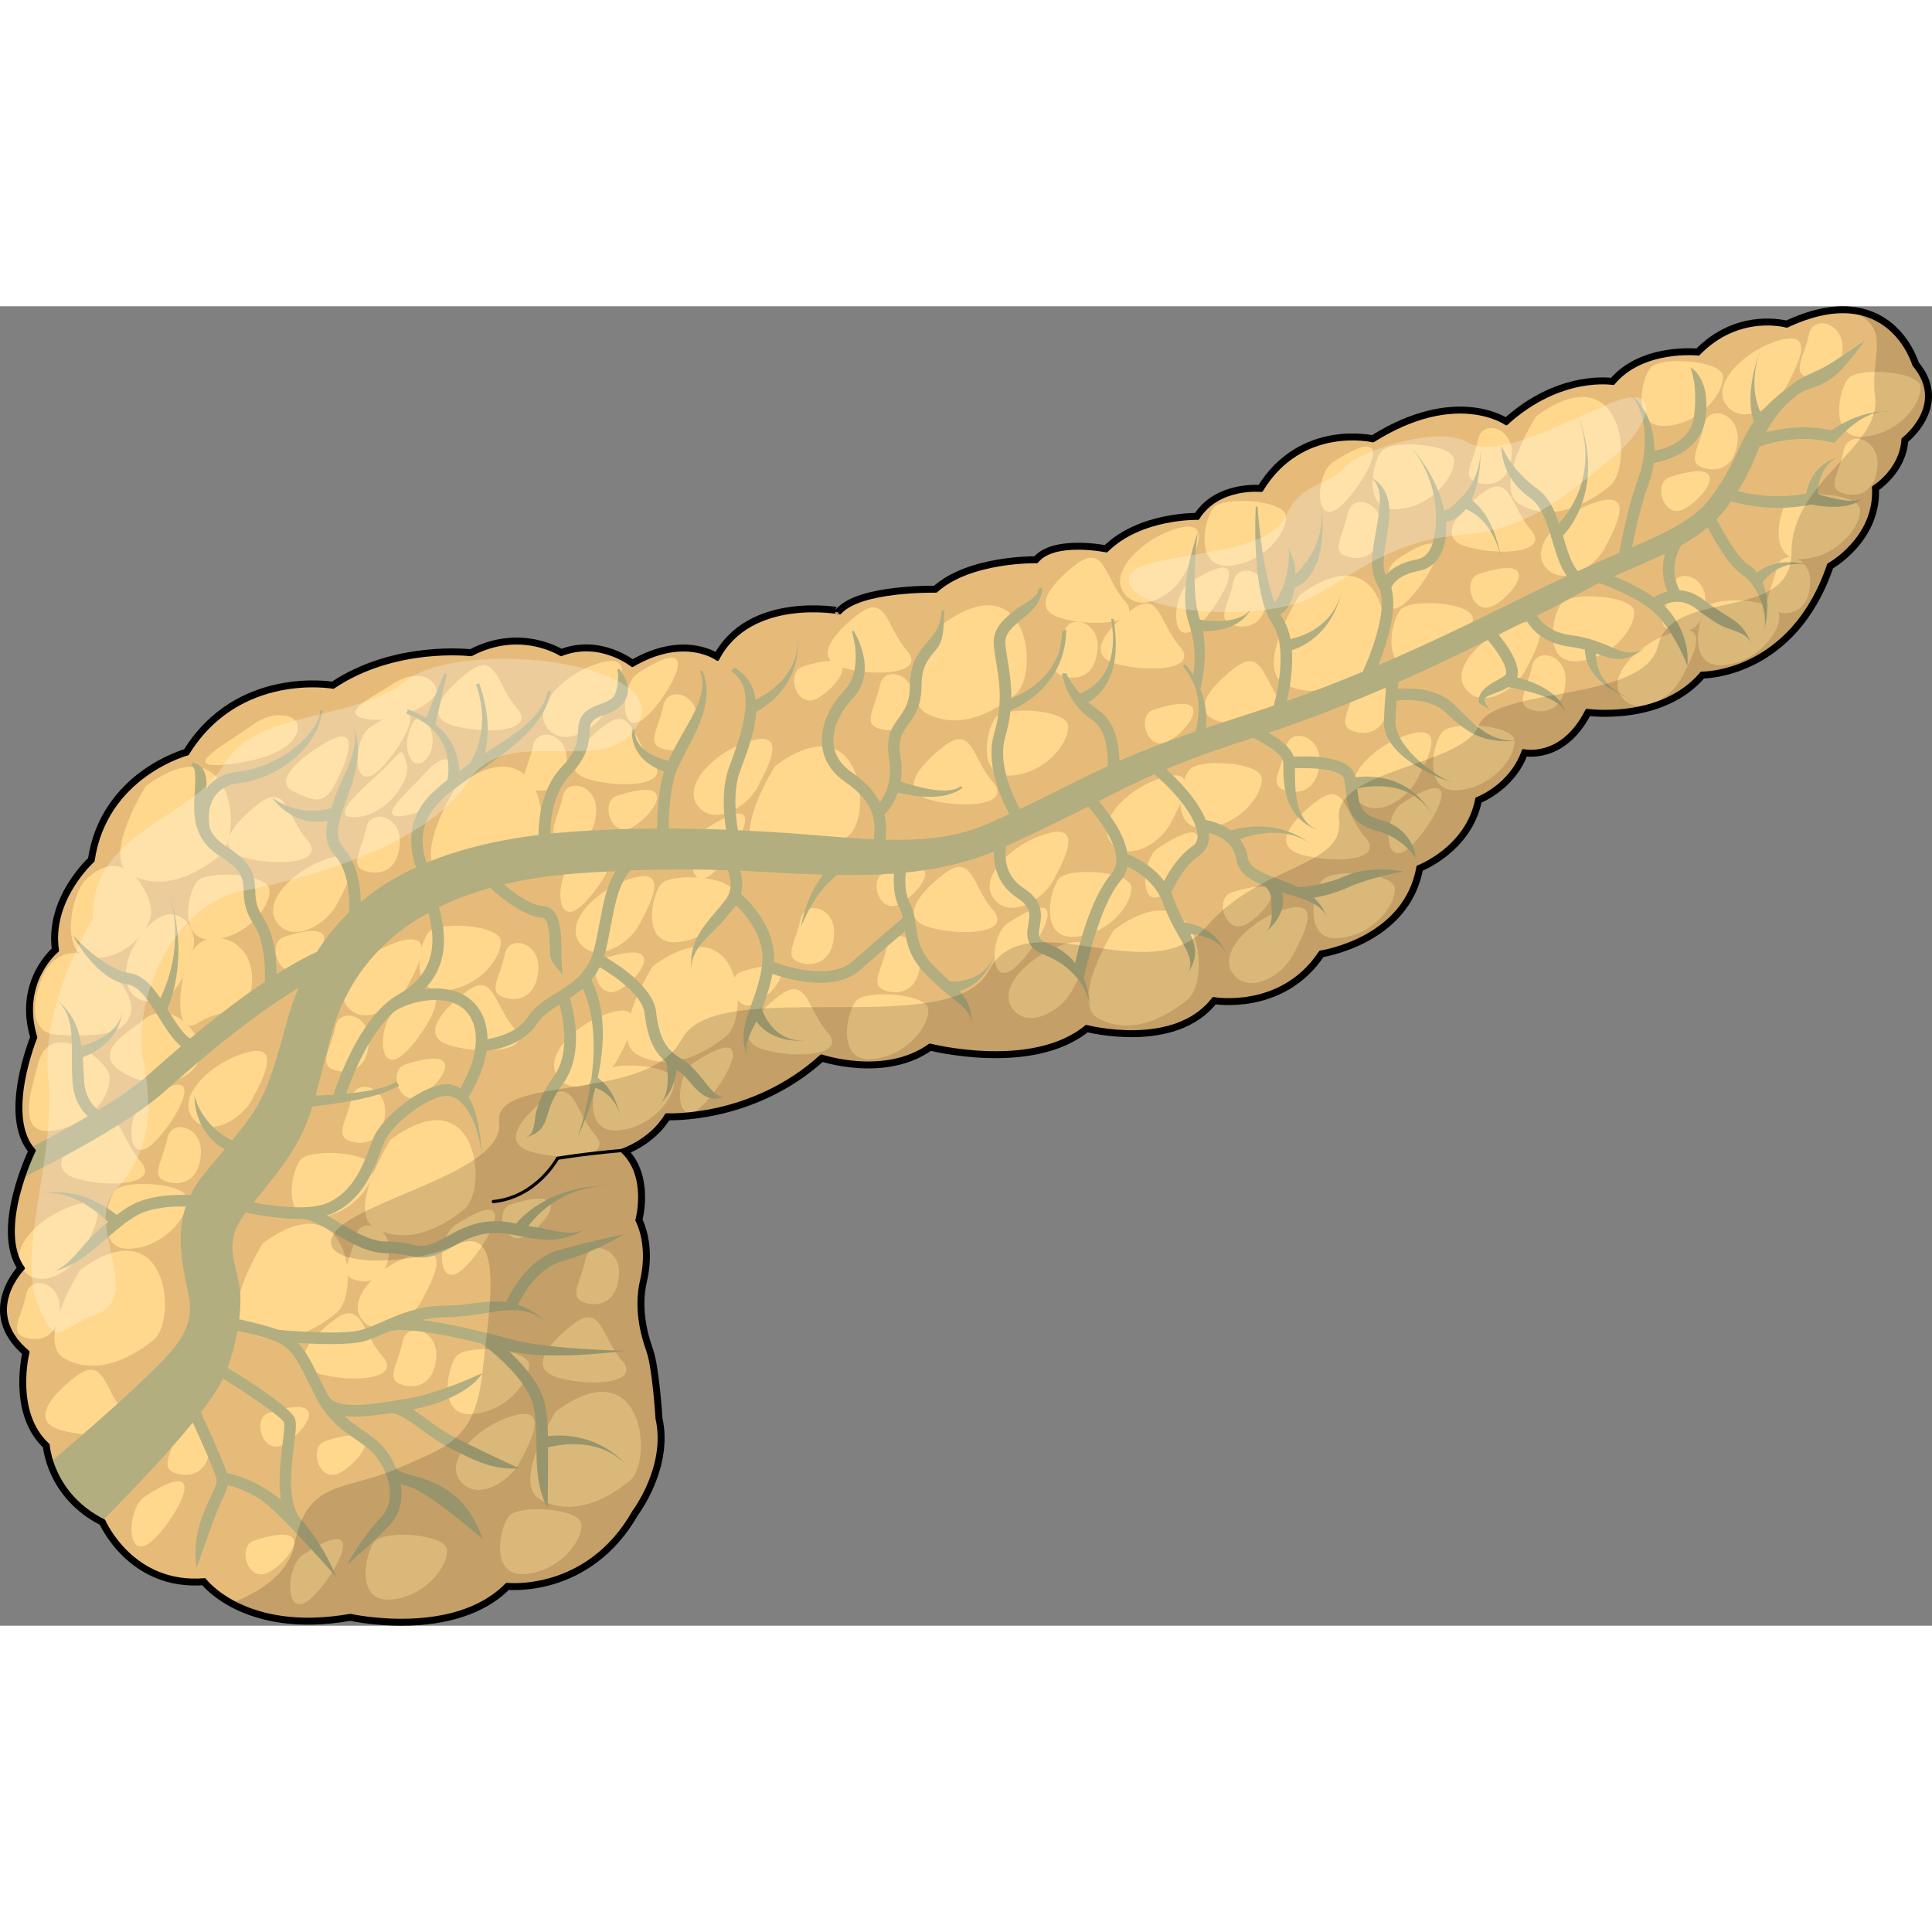 <?xml version="1.0" encoding="utf-8"?>
<!-- Created by: Science Figures, www.sciencefigures.org, Generator: Science Figures Editor -->
<!DOCTYPE svg PUBLIC "-//W3C//DTD SVG 1.1//EN" "http://www.w3.org/Graphics/SVG/1.1/DTD/svg11.dtd">
<svg version="1.1" id="Layer_1" xmlns="http://www.w3.org/2000/svg" xmlns:xlink="http://www.w3.org/1999/xlink" 
	 width="800px" height="800px" viewBox="0 0 452.5 309.028" enable-background="new 0 0 452.5 309.028" xml:space="preserve">
<rect x="0" y="0" width="452.5" height="309.028" fill="#808080" stroke="none"/>
<g>
	<path fill="none" stroke="#000000" stroke-width="2.5" stroke-linecap="round" stroke-linejoin="round" stroke-miterlimit="10" d="
		M168.061,82.677c0,0-7.621-5.805-19.961,1.453c0,0-7.621-6.172-16.695-2.541c0,0-9.439-6.17-21.053,0
		c0,0-17.783-2.178-32.301,7.621c0,0-22.141-3.992-34.119,15.607c0,0-19.234,5.084-22.139,25.045c0,0-10.164,9.074-8.348,21.051
		c0,0-9.072,7.258-5.08,20.324c0,0-7.623,18.51-0.365,26.496c0,0-9.072,18.508-2.539,27.583c0,0-10.162,10.164,1.088,19.598
		c0,0-3.629,14.155,4.719,21.778c0,0,0.725,11.615,13.066,17.786c0,0,6.533,15.243,23.592,13.79c0,0,9.436,12.705,34.117,8.351
		c0,0,24.318,5.441,36.658-7.261c0,0,18.873,2.18,29.76-17.06c0,0,7.984-10.524,5.445-21.775c0,0-0.727-11.977-2.178-15.97
		s-2.902-10.164-1.451-16.332c1.451-6.173,0.361-11.252-1.09-14.157c0,0,2.904-10.524-3.629-16.331c0,0,6.896-2.18,10.525-8.35
		c0,0,19.963,1.092,36.295-13.791c0,0,14.881,5.08,25.408-2.541c0,0,23.953,6.17,36.656-4.355c0,0,20.688,5.443,29.762-6.533
		c0,0,15.971,2.902,25.043-10.889c0,0,19.963-2.902,22.865-19.961c0,0,11.615-4.357,13.793-15.971c0,0,7.986-2.902,10.889-11.25
		c0,0,9.074,2.176,14.881-9.438c0,0,17.42,2.541,26.857-8.711c0,0,21.051,0.363,29.762-25.406c0,0,11.252-6.17,10.525-18.148
		c0,0,6.533-3.992,6.896-11.25c0,0,10.527-7.984,2.541-17.422c0,0-5.809-20.324-29.762-9.074c0,0-11.252-3.266-20.689,6.533
		c0,0-13.066-1.451-19.961,6.896c0,0-12.34-2.178-25.043,9.438c0,0-11.615-8.35-31.215,3.99c0,0-16.695-3.99-26.133,11.617
		c0,0-10.162-1.09-14.881,6.533c0,0-13.428-0.365-21.412,7.621c0,0-12.34-2.541-16.332,2.539c0,0-15.609-0.361-23.594,6.896
		c0,0-17.783-0.363-22.502,5.08C196.734,71.788,175.684,67.798,168.061,82.677z"/>
	<g>
		<path fill="#E6BB79" d="M168.061,82.677c0,0-7.621-5.805-19.961,1.453c0,0-7.621-6.172-16.695-2.541c0,0-9.439-6.17-21.053,0
			c0,0-17.783-2.178-32.301,7.621c0,0-22.141-3.992-34.119,15.607c0,0-19.234,5.084-22.139,25.045c0,0-10.164,9.074-8.348,21.051
			c0,0-9.072,7.258-5.08,20.324c0,0-7.623,18.51-0.365,26.496c0,0-9.072,18.508-2.539,27.583c0,0-10.162,10.164,1.088,19.598
			c0,0-3.629,14.155,4.719,21.778c0,0,0.725,11.615,13.066,17.786c0,0,6.533,15.243,23.592,13.79c0,0,9.436,12.705,34.117,8.351
			c0,0,24.318,5.441,36.658-7.261c0,0,18.873,2.18,29.76-17.06c0,0,7.984-10.524,5.445-21.775c0,0-0.727-11.977-2.178-15.97
			s-2.902-10.164-1.451-16.332c1.451-6.173,0.361-11.252-1.09-14.157c0,0,2.904-10.524-3.629-16.331c0,0,6.896-2.18,10.525-8.35
			c0,0,19.963,1.092,36.295-13.791c0,0,14.881,5.08,25.408-2.541c0,0,23.953,6.17,36.656-4.355c0,0,20.688,5.443,29.762-6.533
			c0,0,15.971,2.902,25.043-10.889c0,0,19.963-2.902,22.865-19.961c0,0,11.615-4.357,13.793-15.971c0,0,7.986-2.902,10.889-11.25
			c0,0,9.074,2.176,14.881-9.438c0,0,17.42,2.541,26.857-8.711c0,0,21.051,0.363,29.762-25.406c0,0,11.252-6.17,10.525-18.148
			c0,0,6.533-3.992,6.896-11.25c0,0,10.527-7.984,2.541-17.422c0,0-5.809-20.324-29.762-9.074c0,0-11.252-3.266-20.689,6.533
			c0,0-13.066-1.451-19.961,6.896c0,0-12.34-2.178-25.043,9.438c0,0-11.615-8.35-31.215,3.99c0,0-16.695-3.99-26.133,11.617
			c0,0-10.162-1.09-14.881,6.533c0,0-13.428-0.365-21.412,7.621c0,0-12.34-2.541-16.332,2.539c0,0-15.609-0.361-23.594,6.896
			c0,0-17.783-0.363-22.502,5.08C196.734,71.788,175.684,67.798,168.061,82.677z"/>
		<g>
			<path fill="#FFD88E" d="M34.152,112.403c0,0-10.705,17.002-3.463,20.781s14.986,0.182,20.719-4.475
				C57.139,124.054,54.621,97.288,34.152,112.403z"/>
			<path fill="#FFD88E" d="M106.891,112.403c0,0-10.705,17.002-3.463,20.781s14.988,0.182,20.719-4.475
				C129.879,124.054,127.357,97.288,106.891,112.403z"/>
			<path fill="#FFD88E" d="M181.52,107.681c0,0-10.705,17.003-3.463,20.781c7.242,3.779,14.986,0.182,20.719-4.475
				C204.506,119.33,201.986,92.563,181.52,107.681z"/>
			<path fill="#FFD88E" d="M220.566,74.618c0,0-10.707,17.002-3.463,20.781c7.242,3.781,14.986,0.18,20.719-4.475
				C243.553,86.267,241.033,59.501,220.566,74.618z"/>
			<path fill="#FFD88E" d="M304.328,67.689c0,0-10.707,17.005-3.465,20.782c7.242,3.779,14.986,0.182,20.719-4.477
				C327.313,79.341,324.793,52.575,304.328,67.689z"/>
			<path fill="#FFD88E" d="M359.746,25.808c0,0-10.705,17.006-3.463,20.785s14.986,0.18,20.719-4.477
				C382.732,37.46,380.213,10.694,359.746,25.808z"/>
			<path fill="#FFD88E" d="M260.871,146.097c0,0-10.705,17.002-3.463,20.782c7.242,3.778,14.988,0.181,20.719-4.476
				C283.857,157.746,281.338,130.981,260.871,146.097z"/>
			<path fill="#FFD88E" d="M152.865,154.597c0,0-10.705,17.004-3.463,20.783s14.986,0.182,20.719-4.477
				C175.852,166.25,173.332,139.481,152.865,154.597z"/>
			<path fill="#FFD88E" d="M91.463,195.218c0,0-10.707,17.002-3.465,20.78c7.244,3.781,14.988,0.184,20.721-4.474
				C114.449,206.868,111.93,180.101,91.463,195.218z"/>
			<path fill="#FFD88E" d="M61.547,219.465c0,0-10.705,17-3.463,20.781c7.244,3.778,14.988,0.182,20.719-4.476
				C84.535,231.113,82.014,204.347,61.547,219.465z"/>
			<path fill="#FFD88E" d="M130.193,258.823c0,0-10.705,17.005-3.463,20.781c7.242,3.778,14.988,0.182,20.719-4.474
				C153.182,270.474,150.662,243.708,130.193,258.823z"/>
			<path fill="#FFD88E" d="M18.723,225.762c0,0-10.705,17.002-3.463,20.783c7.242,3.778,14.988,0.181,20.719-4.477
				C41.711,237.414,39.189,210.646,18.723,225.762z"/>
			<path fill="#FFD88E" d="M19.982,134.444c-3.34,3.342-6.297,18.264,1.889,18.264c8.188,0,13.855-7.244,13.541-11.336
				C35.098,137.278,29.113,125.312,19.982,134.444z"/>
			<path fill="#FFD88E" d="M11.166,154.913c-2.391,3.186-6.295,15.43,2.52,15.744c8.816,0.314,15.744,0.316,17.004-5.354
				C31.947,159.636,18.723,144.837,11.166,154.913z"/>
			<path fill="#FFD88E" d="M8.963,177.271c-1.74,6.57-5.355,17.319,3.777,15.744c9.131-1.574,13.227-8.502,12.91-12.596
				C25.336,176.325,11.797,166.565,8.963,177.271z"/>
			<path fill="#FFD88E" d="M33.523,167.192c-3.252,2.789-12.596,7.559-4.725,12.281c7.873,4.725,16.061,1.889,17.949-3.148
				C48.637,171.286,40.135,161.524,33.523,167.192z"/>
			<path fill="#FFD88E" d="M31.004,150.505c-2.582,4.855-2.205,11.965,3.777,12.281c5.984,0.314,8.502-5.67,10.393-11.967
				C47.063,144.522,38.875,135.704,31.004,150.505z"/>
			<path fill="#FFD88E" d="M46.119,134.761c-2.264,2.908-4.408,14.168,3.777,13.539c8.188-0.629,13.539-7.873,13.225-11.65
				C62.807,132.87,48.322,131.927,46.119,134.761z"/>
			<path fill="#FFD88E" d="M26.91,207.185c-2.264,2.908-4.408,14.17,3.779,13.541c8.186-0.63,13.539-7.873,13.225-11.652
				C43.6,205.296,29.113,204.351,26.91,207.185z"/>
			<path fill="#FFD88E" d="M70.365,199.942c-2.264,2.908-4.408,14.169,3.779,13.539c8.186-0.629,13.539-7.873,13.225-11.651
				C87.053,198.052,72.568,197.108,70.365,199.942z"/>
			<path fill="#FFD88E" d="M119.172,283.386c-2.262,2.911-4.406,14.171,3.781,13.542c8.186-0.631,13.537-7.874,13.223-11.653
				C135.861,281.498,121.377,280.554,119.172,283.386z"/>
			<path fill="#FFD88E" d="M87.684,289.37c-2.262,2.909-4.406,14.168,3.779,13.539c8.188-0.628,13.539-7.871,13.225-11.65
				C104.373,287.48,89.889,286.536,87.684,289.37z"/>
			<path fill="#FFD88E" d="M106.893,245.914c-2.264,2.909-4.408,14.172,3.779,13.542c8.186-0.631,13.539-7.873,13.225-11.652
				C123.58,244.027,109.096,243.083,106.893,245.914z"/>
			<path fill="#FFD88E" d="M100.279,146.728c-2.264,2.908-4.408,14.168,3.779,13.539c8.188-0.631,13.539-7.873,13.225-11.652
				C116.969,144.837,102.484,143.894,100.279,146.728z"/>
			<path fill="#FFD88E" d="M154.754,135.392c-2.262,2.906-4.406,14.166,3.779,13.537c8.188-0.629,13.539-7.873,13.225-11.65
				S156.959,132.556,154.754,135.392z"/>
			<path fill="#FFD88E" d="M140.898,179.474c-2.262,2.91-4.406,14.17,3.779,13.541c8.188-0.629,13.539-7.873,13.225-11.652
				C157.588,177.585,143.104,176.642,140.898,179.474z"/>
			<path fill="#FFD88E" d="M200.412,162.786c-2.262,2.906-4.406,14.168,3.779,13.539c8.188-0.631,13.539-7.873,13.225-11.65
				C217.102,160.896,202.617,159.952,200.412,162.786z"/>
			<path fill="#FFD88E" d="M247.961,134.132c-2.264,2.906-4.408,14.168,3.779,13.539c8.186-0.629,13.539-7.873,13.225-11.65
				C264.648,132.241,250.164,131.296,247.961,134.132z"/>
			<path fill="#FFD88E" d="M278.504,108.624c-2.262,2.91-4.406,14.17,3.779,13.541c8.188-0.629,13.539-7.873,13.225-11.652
				C295.193,106.735,280.709,105.792,278.504,108.624z"/>
			<path fill="#FFD88E" d="M309.678,134.446c-2.262,2.908-4.408,14.168,3.779,13.539c8.186-0.631,13.539-7.873,13.225-11.65
				C326.367,132.556,311.883,131.612,309.678,134.446z"/>
			<path fill="#FFD88E" d="M337.703,99.81c-2.264,2.91-4.408,14.168,3.779,13.539c8.186-0.631,13.539-7.873,13.225-11.65
				C354.393,97.919,339.906,96.976,337.703,99.81z"/>
			<path fill="#FFD88E" d="M365.729,69.579c-2.264,2.91-4.408,14.171,3.779,13.541c8.186-0.631,13.539-7.873,13.225-11.652
				C382.416,67.69,367.932,66.747,365.729,69.579z"/>
			<path fill="#FFD88E" d="M327.941,71.153c-2.262,2.908-4.408,14.17,3.779,13.541c8.186-0.631,13.539-7.873,13.225-11.652
				C344.631,69.265,330.146,68.319,327.941,71.153z"/>
			<path fill="#FFD88E" d="M323.533,33.999c-2.262,2.906-4.406,14.168,3.779,13.537c8.188-0.629,13.539-7.873,13.227-11.648
				C340.223,32.108,325.738,31.163,323.533,33.999z"/>
			<path fill="#FFD88E" d="M284.174,47.224c-2.262,2.908-4.408,14.168,3.779,13.539c8.186-0.631,13.539-7.873,13.223-11.65
				C300.861,45.333,286.377,44.39,284.174,47.224z"/>
			<path fill="#FFD88E" d="M233.162,96.345c-2.264,2.908-4.408,14.168,3.777,13.539c8.188-0.629,13.539-7.873,13.225-11.65
				C249.85,94.454,235.365,93.511,233.162,96.345z"/>
			<path fill="#FFD88E" d="M386.51,14.476c-2.262,2.906-4.406,14.168,3.779,13.539c8.188-0.631,13.541-7.873,13.225-11.652
				C403.199,12.585,388.715,11.642,386.51,14.476z"/>
			<path fill="#FFD88E" d="M432.799,16.993c-2.262,2.91-4.406,14.17,3.781,13.541c8.186-0.629,13.539-7.873,13.223-11.652
				C449.488,15.104,435.004,14.161,432.799,16.993z"/>
			<path fill="#FFD88E" d="M418.631,45.647c-2.264,2.91-4.408,14.17,3.777,13.542c8.188-0.63,13.539-7.873,13.225-11.653
				C435.318,43.759,420.834,42.816,418.631,45.647z"/>
			<path fill="#FFD88E" d="M399.736,70.524c-2.264,2.908-4.406,14.17,3.779,13.539c8.188-0.629,13.539-7.873,13.225-11.649
				C416.426,68.636,401.941,67.69,399.736,70.524z"/>
			<path fill="#FFD88E" d="M45.174,150.819c-3.297,4.943-5.039,21.1,1.258,17.004c6.299-4.094,12.598-0.944,12.598-10.391
				C59.029,147.985,48.953,145.149,45.174,150.819z"/>
			<path fill="#FFD88E" d="M60.602,116.497c-4.971,3.787-11.334,10.391-3.463,12.594c7.873,2.205,19.523,1.26,14.799-4.094
				C67.215,119.646,67.215,111.46,60.602,116.497z"/>
			<path fill="#FFD88E" d="M141.527,98.233c-4.971,3.787-11.334,10.391-3.463,12.594c7.871,2.206,19.523,1.26,14.799-4.094
				C148.141,101.382,148.139,93.196,141.527,98.233z"/>
			<path fill="#FFD88E" d="M109.725,85.638c-4.973,3.789-11.336,10.391-3.465,12.596c7.873,2.203,19.523,1.26,14.801-4.094
				C116.336,88.788,116.336,80.6,109.725,85.638z"/>
			<path fill="#FFD88E" d="M109.094,160.581c-4.971,3.789-11.334,10.391-3.463,12.597c7.871,2.202,19.523,1.259,14.799-4.095
				C115.707,163.729,115.705,155.542,109.094,160.581z"/>
			<path fill="#FFD88E" d="M17.777,250.638c-4.971,3.792-11.334,10.392-3.463,12.596c7.871,2.203,19.523,1.261,14.799-4.094
				C24.391,253.788,24.391,245.601,17.777,250.638z"/>
			<path fill="#FFD88E" d="M21.557,191.755c-4.973,3.79-11.334,10.391-3.463,12.594c7.871,2.208,19.523,1.26,14.799-4.094
				C28.17,194.903,28.168,186.718,21.557,191.755z"/>
			<path fill="#FFD88E" d="M78.236,237.414c-4.973,3.788-11.334,10.393-3.463,12.595c7.871,2.206,19.523,1.26,14.799-4.095
				C84.85,240.563,84.848,232.376,78.236,237.414z"/>
			<path fill="#FFD88E" d="M134.287,238.358c-4.973,3.791-11.334,10.392-3.463,12.596c7.871,2.208,19.521,1.261,14.799-4.093
				C140.898,241.509,140.898,233.321,134.287,238.358z"/>
			<path fill="#FFD88E" d="M127.988,185.458c-4.973,3.788-11.334,10.391-3.463,12.594c7.871,2.205,19.523,1.26,14.799-4.094
				C134.602,188.606,134.6,180.421,127.988,185.458z"/>
			<path fill="#FFD88E" d="M182.463,161.526c-4.971,3.79-11.334,10.393-3.463,12.597c7.873,2.205,19.523,1.257,14.801-4.094
				C189.078,164.675,189.076,156.489,182.463,161.526z"/>
			<path fill="#FFD88E" d="M221.195,132.872c-4.973,3.789-11.336,10.391-3.463,12.594c7.871,2.207,19.521,1.262,14.799-4.094
				C227.809,136.021,227.807,127.835,221.195,132.872z"/>
			<path fill="#FFD88E" d="M221.195,102.958c-4.973,3.789-11.336,10.391-3.463,12.596c7.871,2.203,19.521,1.258,14.799-4.094
				C227.809,106.106,227.807,97.919,221.195,102.958z"/>
			<path fill="#FFD88E" d="M264.965,71.155c-4.973,3.787-11.334,10.391-3.463,12.595s19.523,1.259,14.799-4.095
				C271.578,74.302,271.578,66.116,264.965,71.155z"/>
			<path fill="#FFD88E" d="M289.211,84.696c-4.973,3.787-11.336,10.391-3.463,12.594c7.873,2.205,19.521,1.258,14.799-4.094
				C295.824,87.843,295.822,79.657,289.211,84.696z"/>
			<path fill="#FFD88E" d="M347.15,43.759c-4.973,3.791-11.336,10.393-3.465,12.598c7.873,2.203,19.523,1.258,14.801-4.094
				C353.764,46.909,353.762,38.722,347.15,43.759z"/>
			<path fill="#FFD88E" d="M308.418,115.868c-4.973,3.789-11.336,10.391-3.463,12.596c7.873,2.203,19.521,1.26,14.799-4.094
				S315.029,110.829,308.418,115.868z"/>
			<path fill="#FFD88E" d="M252.053,60.45c-4.973,3.787-11.334,10.391-3.463,12.594c7.871,2.206,19.523,1.258,14.799-4.094
				C258.666,63.597,258.664,55.411,252.053,60.45z"/>
			<path fill="#FFD88E" d="M201.041,72.1c-4.973,3.79-11.336,10.39-3.463,12.597c7.871,2.203,19.521,1.258,14.799-4.094
				C207.654,75.25,207.652,67.062,201.041,72.1z"/>
			<path fill="#FFD88E" d="M75.717,129.722c-7.402,2.75-14.484,10.078-10.705,14.801c3.777,4.723,11.336,0.314,13.854-4.408
				C81.385,135.392,86.738,125.63,75.717,129.722z"/>
			<path fill="#FFD88E" d="M118.541,260.4c-7.402,2.749-14.484,10.075-10.705,14.797c3.779,4.725,11.336,0.316,13.854-4.407
				C124.209,266.068,129.563,256.307,118.541,260.4z"/>
			<path fill="#FFD88E" d="M95.555,222.613c-7.402,2.75-14.486,10.075-10.707,14.801c3.779,4.724,11.336,0.314,13.857-4.409
				C101.223,228.281,106.578,218.519,95.555,222.613z"/>
			<path fill="#FFD88E" d="M16.205,210.962c-7.404,2.75-14.488,10.078-10.709,14.802c3.779,4.722,11.336,0.314,13.855-4.409
				S27.225,206.868,16.205,210.962z"/>
			<path fill="#FFD88E" d="M55.879,175.38c-7.404,2.75-14.486,10.076-10.707,14.799c3.779,4.725,11.336,0.317,13.855-4.408
				C61.545,181.048,66.898,171.286,55.879,175.38z"/>
			<path fill="#FFD88E" d="M92.09,149.243c-7.402,2.75-14.484,10.078-10.705,14.803c3.777,4.723,11.336,0.314,13.854-4.41
				C97.758,154.913,103.111,145.149,92.09,149.243z"/>
			<path fill="#FFD88E" d="M141.527,165.935c-7.402,2.749-14.484,10.074-10.707,14.799c3.779,4.723,11.338,0.314,13.855-4.408
				C147.195,171.601,152.549,161.84,141.527,165.935z"/>
			<path fill="#FFD88E" d="M146.566,134.444c-7.404,2.75-14.486,10.078-10.707,14.801c3.779,4.725,11.336,0.314,13.855-4.408
				C152.232,140.114,157.588,130.351,146.566,134.444z"/>
			<path fill="#FFD88E" d="M247.959,149.874c-7.402,2.752-14.486,10.078-10.707,14.801s11.336,0.314,13.855-4.408
				C253.627,155.542,258.98,145.78,247.959,149.874z"/>
			<path fill="#FFD88E" d="M243.551,124.054c-7.402,2.75-14.486,10.076-10.707,14.799s11.336,0.314,13.855-4.408
				S254.572,119.96,243.551,124.054z"/>
			<path fill="#FFD88E" d="M270.945,110.827c-7.402,2.75-14.484,10.076-10.705,14.803c3.779,4.721,11.336,0.313,13.855-4.412
				C276.613,116.495,281.967,106.733,270.945,110.827z"/>
			<path fill="#FFD88E" d="M299.602,141.685c-7.404,2.75-14.486,10.08-10.707,14.803s11.336,0.314,13.855-4.408
				C305.268,147.354,310.623,137.591,299.602,141.685z"/>
			<path fill="#FFD88E" d="M328.57,100.751c-7.402,2.75-14.484,10.076-10.705,14.801c3.777,4.725,11.336,0.314,13.854-4.41
				C334.238,106.419,339.592,96.657,328.57,100.751z"/>
			<path fill="#FFD88E" d="M354.078,74.931c-7.404,2.75-14.488,10.078-10.707,14.801c3.777,4.723,11.334,0.314,13.854-4.408
				C359.744,80.6,365.098,70.837,354.078,74.931z"/>
			<path fill="#FFD88E" d="M390.604,76.821c-7.402,2.748-14.484,10.076-10.707,14.799c3.779,4.723,11.336,0.314,13.855-4.408
				C396.271,82.487,401.625,72.728,390.604,76.821z"/>
			<path fill="#FFD88E" d="M372.654,46.276c-7.402,2.748-14.486,10.078-10.707,14.801s11.336,0.314,13.855-4.408
				C378.322,51.944,383.676,42.181,372.654,46.276z"/>
			<path fill="#FFD88E" d="M415.164,8.489c-7.402,2.75-14.486,10.078-10.707,14.801c3.779,4.725,11.336,0.314,13.855-4.408
				C420.832,14.16,426.186,4.396,415.164,8.489z"/>
			<path fill="#FFD88E" d="M274.096,52.575c-7.404,2.75-14.486,10.076-10.707,14.802c3.779,4.72,11.336,0.313,13.855-4.411
				C279.762,58.241,285.115,48.481,274.096,52.575z"/>
			<path fill="#FFD88E" d="M174.221,102.3c-7.404,2.75-14.486,10.078-10.707,14.801c3.779,4.725,11.336,0.316,13.855-4.408
				C179.887,107.97,185.24,98.206,174.221,102.3z"/>
			<path fill="#FFD88E" d="M138.953,84.036c-7.404,2.75-14.486,10.078-10.707,14.801c3.779,4.725,11.336,0.316,13.855-4.408
				C144.621,89.706,149.975,79.944,138.953,84.036z"/>
			<path fill="#FFD88E" d="M66.586,147.671c-4.035,1.289-1.574,9.762,3.148,7.557S82.33,142.632,66.586,147.671z"/>
			<path fill="#FFD88E" d="M207.34,132.556c-4.033,1.291-1.574,9.762,3.148,7.559C215.213,137.909,223.084,127.519,207.34,132.556z"
				/>
			<path fill="#FFD88E" d="M173.648,155.858c-4.035,1.289-1.576,9.76,3.148,7.556C181.52,161.21,189.393,150.819,173.648,155.858z"
				/>
			<path fill="#FFD88E" d="M141.529,152.71c-4.033,1.291-1.574,9.762,3.148,7.557C149.402,158.063,157.275,147.673,141.529,152.71z"
				/>
			<path fill="#FFD88E" d="M94.928,177.585c-4.035,1.291-1.574,9.762,3.15,7.559C102.799,182.938,110.672,172.548,94.928,177.585z"
				/>
			<path fill="#FFD88E" d="M119.676,210.354c-4.033,1.293-1.574,9.763,3.148,7.56C127.549,215.708,135.422,205.317,119.676,210.354z
				"/>
			<path fill="#FFD88E" d="M76.223,265.777c-4.035,1.291-1.574,9.759,3.148,7.553C84.094,271.129,91.967,260.737,76.223,265.777z"/>
			<path fill="#FFD88E" d="M62.996,259.162c-4.033,1.29-1.574,9.76,3.148,7.558C70.869,264.516,78.742,254.124,62.996,259.162z"/>
			<path fill="#FFD88E" d="M59.533,289.078c-4.035,1.291-1.576,9.762,3.148,7.555C67.404,294.432,75.277,284.04,59.533,289.078z"/>
			<path fill="#FFD88E" d="M144.553,114.63c-4.035,1.291-1.576,9.762,3.148,7.557C152.424,119.983,160.297,109.593,144.553,114.63z"
				/>
			<path fill="#FFD88E" d="M188.006,84.401c-4.035,1.291-1.574,9.762,3.148,7.557C195.877,89.755,203.75,79.364,188.006,84.401z"/>
			<path fill="#FFD88E" d="M288.455,137.302c-4.035,1.291-1.574,9.762,3.148,7.557C296.328,142.655,304.199,132.265,288.455,137.302
				z"/>
			<path fill="#FFD88E" d="M346.393,62.675c-4.033,1.291-1.574,9.76,3.148,7.555C354.266,68.026,362.139,57.636,346.393,62.675z"/>
			<path fill="#FFD88E" d="M270.191,94.476c-4.035,1.291-1.574,9.762,3.148,7.559C278.063,99.829,285.936,89.438,270.191,94.476z"/>
			<path fill="#FFD88E" d="M391.107,40.001c-4.035,1.291-1.574,9.762,3.148,7.557C398.979,45.354,406.852,34.964,391.107,40.001z"/>
			<path fill="#FFD88E" d="M76.033,102.327c-4.885,2.893-12.596,8.818-7.244,11.336c5.354,2.521,7.244,3.148,10.076-2.518
				C81.699,105.476,84.535,97.29,76.033,102.327z"/>
			<path fill="#FFD88E" d="M59.344,97.919c-5.846,4.287-17.633,10.391-6.928,9.447c10.705-0.945,16.688-4.412,17.318-8.188
				C70.365,95.399,64.066,94.454,59.344,97.919z"/>
			<path fill="#FFD88E" d="M90.203,107.995c-3.791,3.791-14.17,11.965-6.928,11.65c7.242-0.315,13.225-8.816,11.965-12.594
				C93.98,103.272,94.611,103.587,90.203,107.995z"/>
			<path fill="#FFD88E" d="M85.793,122.165c-1.063,5.313-4.094,8.818-0.314,10.076c3.779,1.26,7.871-0.314,8.188-6.611
				C93.98,119.33,86.738,117.442,85.793,122.165z"/>
			<path fill="#FFD88E" d="M78.551,168.769c-1.063,5.313-4.094,8.816-0.314,10.078c3.779,1.256,7.871-0.313,8.188-6.613
				C86.738,165.935,79.496,164.046,78.551,168.769z"/>
			<path fill="#FFD88E" d="M39.189,194.903c-1.063,5.314-4.094,8.818-0.314,10.078c3.779,1.258,7.871-0.314,8.188-6.615
				C47.377,192.069,40.135,190.179,39.189,194.903z"/>
			<path fill="#FFD88E" d="M6.127,231.432c-1.063,5.313-4.094,8.818-0.314,10.077s7.871-0.313,8.186-6.614
				C14.314,228.598,7.072,226.706,6.127,231.432z"/>
			<path fill="#FFD88E" d="M94.297,242.452c-1.063,5.312-4.094,8.818-0.316,10.077c3.779,1.259,7.871-0.314,8.188-6.611
				C102.484,239.619,95.24,237.73,94.297,242.452z"/>
			<path fill="#FFD88E" d="M137.121,223.246c-1.063,5.312-4.094,8.818-0.314,10.075c3.779,1.259,7.871-0.315,8.188-6.61
				C145.309,220.409,138.066,218.521,137.121,223.246z"/>
			<path fill="#FFD88E" d="M187.504,143.579c-1.063,5.311-4.092,8.818-0.314,10.076c3.779,1.258,7.871-0.316,8.186-6.613
				C195.691,140.743,188.447,138.854,187.504,143.579z"/>
			<path fill="#FFD88E" d="M207.656,150.19c-1.061,5.313-4.094,8.818-0.314,10.078c3.779,1.258,7.871-0.314,8.188-6.613
				C215.844,147.356,208.602,145.466,207.656,150.19z"/>
			<path fill="#FFD88E" d="M41.395,263.233c-1.063,5.313-4.094,8.818-0.314,10.077s7.871-0.314,8.186-6.613
				C49.582,260.4,42.338,258.512,41.395,263.233z"/>
			<path fill="#FFD88E" d="M83.273,217.89c-1.063,5.313-4.094,8.821-0.314,10.077c3.779,1.262,7.871-0.313,8.186-6.61
				C91.461,215.058,84.217,213.167,83.273,217.89z"/>
			<path fill="#FFD88E" d="M82.33,185.458c-1.064,5.313-4.096,8.818-0.316,10.076c3.779,1.26,7.871-0.314,8.186-6.611
				C90.516,182.624,83.271,180.735,82.33,185.458z"/>
			<path fill="#FFD88E" d="M118.225,151.767c-1.063,5.313-4.094,8.816-0.313,10.076c3.777,1.26,7.869-0.316,8.186-6.613
				C126.412,148.931,119.17,147.042,118.225,151.767z"/>
			<path fill="#FFD88E" d="M131.766,114.923c-1.061,5.313-4.094,8.818-0.314,10.076c3.779,1.26,7.871-0.314,8.186-6.611
				C139.955,112.089,132.709,110.2,131.766,114.923z"/>
			<path fill="#FFD88E" d="M124.838,102.958c-1.063,5.311-4.092,8.818-0.314,10.078c3.779,1.258,7.871-0.316,8.186-6.615
				C133.025,100.124,125.781,98.233,124.838,102.958z"/>
			<path fill="#FFD88E" d="M155.383,93.511c-1.063,5.313-4.094,8.818-0.316,10.078c3.779,1.26,7.871-0.314,8.188-6.613
				C163.57,90.679,156.328,88.79,155.383,93.511z"/>
			<path fill="#FFD88E" d="M206.08,88.79c-1.064,5.31-4.096,8.816-0.316,10.076c3.779,1.258,7.871-0.316,8.186-6.615
				C214.266,85.954,207.021,84.063,206.08,88.79z"/>
			<path fill="#FFD88E" d="M249.219,76.505c-1.063,5.313-4.094,8.82-0.314,10.08c3.777,1.258,7.869-0.316,8.186-6.615
				C257.406,73.673,250.162,71.782,249.219,76.505z"/>
			<path fill="#FFD88E" d="M288.895,64.542c-1.063,5.313-4.094,8.816-0.314,10.076c3.779,1.259,7.869-0.316,8.186-6.613
				C297.082,61.706,289.838,59.817,288.895,64.542z"/>
			<path fill="#FFD88E" d="M315.662,48.481c-1.064,5.313-4.096,8.818-0.316,10.078c3.779,1.258,7.871-0.314,8.186-6.615
				C323.848,45.647,316.604,43.757,315.662,48.481z"/>
			<path fill="#FFD88E" d="M346.205,31.163c-1.063,5.313-4.094,8.818-0.316,10.076c3.779,1.26,7.871-0.313,8.189-6.611
				C354.393,28.329,347.148,26.44,346.205,31.163z"/>
			<path fill="#FFD88E" d="M399.105,27.698c-1.063,5.313-4.094,8.818-0.314,10.076c3.779,1.26,7.871-0.314,8.186-6.611
				C407.293,24.866,400.051,22.976,399.105,27.698z"/>
			<path fill="#FFD88E" d="M423.666,6.603c-1.063,5.312-4.094,8.816-0.314,10.076s7.871-0.314,8.188-6.611
				C431.854,3.771,424.611,1.88,423.666,6.603z"/>
			<path fill="#FFD88E" d="M431.854,33.684c-1.063,5.312-4.094,8.817-0.314,10.075c3.779,1.26,7.873-0.314,8.188-6.611
				C440.041,30.849,432.799,28.96,431.854,33.684z"/>
			<path fill="#FFD88E" d="M416.109,61.394c-1.063,5.313-4.094,8.816-0.314,10.076c3.779,1.262,7.871-0.314,8.186-6.611
				C424.297,58.56,417.053,56.671,416.109,61.394z"/>
			<path fill="#FFD88E" d="M391.547,65.802c-1.063,5.313-4.092,8.818-0.314,10.076c3.779,1.26,7.871-0.314,8.188-6.611
				C399.734,62.968,392.492,61.079,391.547,65.802z"/>
			<path fill="#FFD88E" d="M358.799,84.378c-1.063,5.313-4.094,8.82-0.314,10.078c3.779,1.26,7.871-0.314,8.188-6.613
				C366.986,81.546,359.744,79.655,358.799,84.378z"/>
			<path fill="#FFD88E" d="M317.234,89.419c-1.063,5.313-4.094,8.816-0.314,10.078c3.779,1.256,7.871-0.316,8.188-6.613
				C325.422,86.585,318.18,84.696,317.234,89.419z"/>
			<path fill="#FFD88E" d="M301.176,103.274c-1.063,5.313-4.094,8.816-0.314,10.076c3.779,1.258,7.871-0.314,8.186-6.613
				C309.363,100.438,302.121,98.55,301.176,103.274z"/>
			<path fill="#FFD88E" d="M99.02,109.884c-3.857,4.34-11.336,10.393-4.408,9.446c6.928-0.944,14.912-7.396,12.969-10.468
				C105.633,105.79,104.057,104.218,99.02,109.884z"/>
			<path fill="#FFD88E" d="M95.871,99.493c-1.779,5.137,1.258,10.391,4.406,5.982C103.428,101.067,98.705,91.308,95.871,99.493z"/>
			<path fill="#FFD88E" d="M86.738,98.548c-3.799,2.49-4.408,13.541,0.314,11.336C91.777,107.681,105.002,86.581,86.738,98.548z"/>
			<path fill="#FFD88E" d="M149.402,85.952c-3.801,2.488-4.408,13.541,0.314,11.336C154.439,95.085,167.666,73.985,149.402,85.952z"
				/>
			<path fill="#FFD88E" d="M165.145,122.478c-3.799,2.49-4.408,13.543,0.316,11.339C170.184,131.61,183.408,110.513,165.145,122.478
				z"/>
			<path fill="#FFD88E" d="M235.996,144.521c-3.801,2.49-4.41,13.541,0.313,11.338C241.033,153.651,254.258,132.556,235.996,144.521
				z"/>
			<path fill="#FFD88E" d="M271.262,126.886c-3.799,2.491-4.408,13.541,0.316,11.338
				C276.301,136.021,289.525,114.921,271.262,126.886z"/>
			<path fill="#FFD88E" d="M328.256,116.495c-3.799,2.49-4.408,13.541,0.314,11.338C333.295,125.63,346.52,104.53,328.256,116.495z"
				/>
			<path fill="#FFD88E" d="M327.313,59.187c-3.799,2.49-4.408,13.543,0.314,11.338C332.35,68.317,345.576,47.222,327.313,59.187z"/>
			<path fill="#FFD88E" d="M312.197,36.515c-3.799,2.49-4.408,13.539,0.314,11.336C317.234,45.646,330.461,24.55,312.197,36.515z"/>
			<path fill="#FFD88E" d="M278.504,64.854c-3.799,2.49-4.408,13.539,0.314,11.336C283.543,73.985,296.768,52.89,278.504,64.854z"/>
			<path fill="#FFD88E" d="M162.311,177.269c-3.799,2.488-4.408,13.541,0.314,11.336
				C167.348,186.401,180.574,165.302,162.311,177.269z"/>
			<path fill="#FFD88E" d="M106.57,215.23c-3.799,2.489-4.408,13.54,0.314,11.338C111.607,224.361,124.834,203.265,106.57,215.23z"
				/>
			<path fill="#FFD88E" d="M70.988,292.379c-3.799,2.487-4.408,13.54,0.314,11.336C76.025,301.509,89.252,280.412,70.988,292.379z"
				/>
			<path fill="#FFD88E" d="M33.832,278.84c-3.799,2.488-4.408,13.539,0.314,11.334C38.871,287.97,52.096,266.873,33.832,278.84z"/>
			<path fill="#FFD88E" d="M33.832,185.946c-3.799,2.49-4.408,13.539,0.314,11.336C38.871,195.077,52.096,173.981,33.832,185.946z"
				/>
			<path fill="#FFD88E" d="M92.717,164.849c-3.801,2.488-4.41,13.541,0.314,11.336C97.754,173.981,110.98,152.882,92.717,164.849z"
				/>
			<path fill="#FFD88E" d="M134.281,130.212c-3.799,2.488-4.408,13.541,0.314,11.336
				C139.318,139.345,152.545,118.245,134.281,130.212z"/>
			<path fill="#FFD88E" d="M91.463,88.788c-3.65,2.432-12.598,6.611-5.67,7.869c6.928,1.262,15.746-3.775,16.375-5.982
				C102.797,88.472,99.02,83.75,91.463,88.788z"/>
		</g>
		<path fill="#B3AE7F" d="M135.244,194.728l-0.486,1.012C134.809,195.636,134.986,195.279,135.244,194.728z M413.646,29.533
			c1.504-2.938,3.607-5.94,7.24-8.681c2.654-2.002,4.275-1.391,7.908-3.848c2.891-1.955,4.955-5.125,8.123-9.086
			c0,0-6.68,4.67-9.406,6.199c-1.727,0.971-5.471,2.385-7.375,3.85c-3.199,2.461-5.666,4.443-7.775,6.906
			c-1.287-2.783-2.641-8.111,0.35-15.736c-3.719,9.484-2.813,15.295-1.988,17.854c-1.129,1.627-2.17,3.506-3.197,5.834
			c-2.029,4.596-3.975,8.025-6.521,11.543c-3.961,5.471-10.473,8.506-18.744,12.064c0.732-3.773,2.115-10.1,4.002-15.221
			c0.525-1.42,0.881-2.961,1.078-4.547c4.313-0.674,11.189-3.475,12.115-10.461c1.244-9.383-3.344-11.793-3.541-11.891
			c0.031,0.017,1.811,4.238,0.842,11.533c-0.748,5.648-6.477,7.463-9.246,8.014c-0.02-5.398-2.008-10.867-6.436-13.813
			c4.246,2.824,5.449,12.578,2.633,20.225c-2.33,6.324-3.871,14.166-4.461,17.455c-1.689,0.725-3.434,1.479-5.244,2.293
			c-1.416,0.635-2.918,1.314-4.453,2.013c-1.508-1.72-2.408-4.696-3.34-7.802c-0.049-0.162-0.1-0.324-0.146-0.484
			c1.02-1.102,3.049-3.625,4.447-7.539c1.645-4.604,2.672-12.064-1.348-21.898c5.527,13.861-0.879,23.084-4.018,26.531
			c-1.119-3.285-2.555-6.328-5.174-8.17c-5.877-4.135-8.299-9.816-8.281-10.049c-0.023,0.291-0.475,7.219,6.715,12.275
			c2.736,1.924,3.986,6.088,5.197,10.117c0.895,2.98,1.814,6.016,3.396,8.188c-2.119,0.979-4.309,2.01-6.561,3.115
			c-10.318,5.061-22.904,11.451-37.66,17.76c0.592-1.441,1.232-3.15,1.813-4.982c1.764-5.588,2.174-9.971,1.275-13.125
			c0.242-0.707,1.418-3.064,6.553-4.029c2.656-0.5,4.662-2.412,5.646-5.383c0.555-1.67,0.766-3.713,0.582-5.99
			c0.975-0.209,2.33-0.723,3.684-2.004c0.348-0.328,0.668-0.695,0.973-1.084c2.168,0.904,7.34,4.027,8.602,13.658
			c-1.346-10.277-5.189-14.321-7.283-15.801c1.508-3.047,2.25-7.258,2.174-12.629c0.119,8.404-4.58,12.164-6.256,13.803
			c-0.865,0.846-1.699,1.191-2.287,1.346c-1.006-4.898-3.727-10.574-8.773-16.051c7.738,8.398,7.572,19.162,6.002,23.895
			c-0.467,1.408-1.465,3.17-3.566,3.564c-3.971,0.746-6.158,2.307-7.359,3.709c-0.914-2.309-0.391-5.365,0.166-8.58
			c0.941-5.441,2.012-11.605-4.473-14.867c4.365,2.193,2.826,8.418,1.791,14.402c-0.688,3.969-1.398,8.07,0.615,11.33
			c2.789,4.508-1.072,15.076-3.492,20.341c-5.623,2.339-11.527,4.651-17.748,6.86c0.697-3.066,1.467-7.617,1.166-11.92
			c2.668-0.842,9.613-3.988,11.754-14.313c-1.805,8.695-9.168,11.072-12.094,11.697c-0.357-1.857-0.977-3.588-1.969-5.037
			c-0.154-0.225-0.307-0.469-0.453-0.723c1.195-0.682,2.807-2.326,3.365-6.293c0.863-0.287,2.068-0.9,3.23-2.258
			c2.91-3.391,3.928-9.412,3.027-17.902c1.006,9.475-3.4,14.072-5.002,16.021c-0.365,0.445-0.725,0.762-1.061,1.002
			c-0.002-0.697-0.021-1.432-0.078-2.23l-1.473-3.971c0.492,6.852-2.203,11.369-3.285,12.869c-3.096-8.164-4.012-22.316-4-22.479
			l-0.422-0.025c-0.047,0.822-1.119,20.205,3.904,27.529c3.467,5.055,1.369,15.063,0.318,19.094c-2.541,0.877-5.113,1.74-7.75,2.574
			c-2.959,0.938-5.646,1.814-8.156,2.656c0.248-2.537,0.074-5.734-1.295-9.135c0.449-1.719,1.75-7.541,0.604-13.514
			c0.111,0,0.221,0.002,0.34,0.002c3.26,0,9.07-0.777,11.283-5.996c-1.881,4.441-9.695,3.693-12.32,3.307
			c-0.021-0.064-0.039-0.133-0.061-0.199c-2.379-6.967-0.467-20.201-0.422-20.324c-0.197,0.541-4.848,13.322-2.154,21.206
			c1.969,5.757,1.344,10.651,1.049,12.251c-0.529-0.834-1.133-1.672-1.84-2.508l-0.563,0.477c4.594,5.439,3.971,11.533,2.906,15.271
			c-7.203,2.473-12.709,4.629-17.766,6.865c-0.096-3.795-0.979-9.27-4.951-11.904c-0.861-0.568-1.641-1.197-2.352-1.838
			c2.928-1.594,8.166-6.354,5.887-19.557l-0.525,0.09c2.293,13.283-5.404,16.758-7.354,17.42c-2.105-2.443-3.15-4.634-3.156-4.666
			l-0.992-0.045c0.033,0.277,0.883,6.814,6.986,10.865c3.361,2.229,3.795,7.672,3.734,10.862c-2.635,1.216-5.213,2.474-7.924,3.839
			c-3.719,1.875-7.799,3.924-12.68,6.236c-2.113-3.934-5.137-11.012-3.432-16.873c0.66-2.273,1.047-4.314,1.252-6.199
			c3.01-1.262,12.834-6.336,13.055-18.941l-0.992,0.361c-0.176,10.004-8.158,14.238-11.885,15.688
			c0.045-3.15-0.389-5.877-0.816-8.551c-0.205-1.273-0.416-2.59-0.566-3.924c-0.299-2.615,1.586-4.156,3.766-5.938
			c2.246-1.832,4.791-3.91,4.844-7.465l-0.869,0.213c-0.033,2.289-3.65,3.475-5.695,5.145c-2.445,1.998-5.217,4.26-4.75,8.354
			c0.158,1.395,0.375,2.744,0.582,4.045c0.777,4.84,1.512,9.41-0.535,16.451c-1.963,6.742,1.25,14.463,3.564,18.797
			c-1.496,0.697-3.045,1.408-4.705,2.152c-7.436,3.341-15.443,4.08-24.313,3.854c0.295-2.1,0.219-4.043-0.215-5.852
			c0.828-0.852,2.227-2.568,3.141-5.17c1.623,0.402,4.512,0.99,7.498,0.99c2.764,0,5.611-0.506,7.615-2.135l-0.334-0.408
			c-2.973,2.418-10.535,0.111-14.123-1.035c0.285-1.718,0.334-3.699-0.047-5.953c-0.666-3.961,0.428-5.473,1.816-7.383
			c1.389-1.914,3.115-4.297,3.115-9.236c0-4.334,1.586-6.191,3.422-8.344c1.771-2.074,1.693-4.531,1.924-9.139l-0.635-0.031
			c-0.184,3.682-1.656,5.406-3.359,7.402c-1.908,2.238-4.072,4.773-4.072,10.111c0,4.057-1.262,5.795-2.598,7.637
			c-1.553,2.137-3.154,4.346-2.297,9.436c0.871,5.164-0.84,8.572-2.148,10.334c-1.301-2.561-3.465-4.854-6.551-6.968
			c-2.555-1.755-3.992-3.968-4.275-6.579c-0.363-3.389,1.316-7.426,4.498-10.801c6.064-6.436,0.398-15.447,0.154-15.828
			l-0.377,0.242c0.051,0.076,2.863,8.813-1.76,13.719c-3.773,4.004-5.676,8.727-5.223,12.959c0.365,3.391,2.248,6.34,5.443,8.531
			c5.457,3.74,7.537,7.795,6.652,13.41c-7.305-0.328-15.186-1.174-23.82-1.697c-2.572-0.158-5.238-0.301-7.988-0.424
			c-0.539-3.23-1.172-9.16,0.422-13.615c0.201-0.561,0.42-1.15,0.646-1.762c1.318-3.574,2.979-8.078,3.191-12.316
			c2.666-1.412,10.859-6.736,9.754-18.438c0.867,9.213-6.412,13.869-9.859,15.557c-0.402-2.939-1.783-5.594-4.838-7.502
			l-1.004,0.742c5.869,3.666,3.213,12.857,0.203,21.014c-0.229,0.619-0.451,1.219-0.656,1.789
			c-1.719,4.805-1.203,10.82-0.641,14.415c-4.297-0.165-8.787-0.27-13.422-0.282c0.035-4.23,0.41-10.133,1.936-13.762
			c0.586-1.396,1.393-2.93,2.248-4.553c2.887-5.482,6.477-12.305,3.68-18.75l-0.545,0.236c2.277,5.252-2.793,12.02-5.543,17.244
			c-0.684,1.297-1.334,2.537-1.887,3.73c-2.42-0.604-8.16-2.547-7.834-7.447l-0.666-0.045c-0.389,5.836,4.125,8.855,7.508,9.986
			c-1.268,4.002-1.598,9.372-1.623,13.361c-6.705,0.035-13.693,0.271-20.859,0.818c-1.422,0.107-2.799,0.24-4.16,0.379
			c0.07-4.35,1.018-9.986,4.813-13.928c4.012-4.168,4.219-7.365,4.371-9.703c0.143-2.188,0.201-3.094,3.551-4.196
			c2.984-0.987,4.77-2.526,5.303-4.573c0.826-3.166-1.838-6.117-1.951-6.242l-0.412,0.379c0.463,0.506,0.105,3.732-0.27,5.176
			c-0.355,1.365-2.113,2.207-3.523,2.674c-4.74,1.563-5.221,3.629-5.414,6.607c-0.139,2.129-0.295,4.543-3.615,7.99
			c-4.531,4.705-5.566,11.244-5.596,16.125c-10.477,1.287-19.113,3.541-26.238,6.505c-1.121-3.271-1.803-8.204,1.66-12.649
			c2.25-2.889,6.266-5.691,10.518-8.658c7.35-5.135,15.682-10.951,17.014-19.076l-0.873,0.297
			c-0.988,6.027-8.043,10.201-14.615,14.479c0.826-3.525,1.229-9.168-1.377-16.439l-0.75,0.271
			c3.594,10.025-0.555,17.162-1.512,18.623c-0.811,0.564-1.609,1.127-2.387,1.686c-0.107-2.936-1.125-7.369-5.604-10.963l2.713-11.8
			l-0.674-0.099l-4.189,10.413c-1.23-0.735-2.641-1.415-4.279-2.009l-0.367,1.014c11.123,4.023,10.018,13.371,9.609,15.518
			c-2.133,1.652-4.008,3.316-5.375,5.074c-4.238,5.443-3.322,11.508-1.967,15.403c-5.084,2.347-9.344,5.071-12.932,8.062
			c-0.086-4.176-0.971-9.229-4.152-12.818c-2.201-2.482-1.15-5.799,0.746-11.002c1.98-5.432,4.225-11.588,1.391-18.146
			c2.404,5.563-2.143,12.26-3.949,17.215c-0.344,0.949-0.686,1.885-0.992,2.807c-7.617,2.25-13.688-2.252-13.854-2.512
			c0.043,0.07,3.711,5.736,10.643,5.736c0.752,0,1.547-0.071,2.377-0.221c-0.613,2.904-0.461,5.602,1.602,7.928
			c3.256,3.672,3.629,9.486,3.414,13.506c-3,2.9-5.461,6.002-7.486,9.216c-2.893,1.327-6.055,3.083-9.465,5.237
			c-0.006-4.193-0.639-9.451-3.207-13.379c-1.662-2.539-1.732-4.346-1.807-6.266c-0.123-3.164-0.238-6.154-6.916-10.367
			c-1.836-1.159-2.967-2.514-3.654-3.959c-0.512-2.244-0.467-5.417,1.174-7.752c1.215-1.727,3.162-2.75,5.791-3.041
			c8.473-0.938,18.283-8.029,19.381-17.1l-0.461-0.057c-0.762,6.287-10.008,13.43-19.219,14.451c-3.291,0.364-5.805,1.68-7.49,3.893
			c0.078-2.729-0.279-5.381-3.395-6.025l-0.186,0.893c1.18,0.242,1.008,2.822,0.787,6.563c-0.258,4.379-0.615,10.375,5.82,14.436
			c5.463,3.451,5.541,5.43,5.646,8.174c0.078,1.994,0.174,4.479,2.25,7.649c2.566,3.925,2.885,9.661,2.717,13.685
			c-5.268,3.523-11.096,7.957-17.467,13.279c-1.676-1.018-3.32-3.639-5.029-6.387c-0.109-0.174-0.217-0.352-0.326-0.525
			c1.26-2.914,5.283-14.189-0.27-29.145c4.518,12.17,0.693,22.412-1.371,26.598c-2.002-2.947-4.219-5.434-7.135-5.854
			c-6.088-0.871-13.252-8.748-13.301-8.84c0.219,0.428,5.43,10.463,12.916,11.535c2.643,0.379,4.947,4.084,7.176,7.668
			c1.609,2.59,3.252,5.223,5.184,6.769c-2.412,2.052-4.891,4.214-7.451,6.512c-2.982,2.677-7.289,5.601-11.891,8.405
			c-1.279-0.927-3.139-2.941-3.361-6.943c-0.033-0.6-0.063-1.194-0.09-1.781c-0.061-1.223-0.119-2.432-0.215-3.623
			c2.555-0.973,8.699-4.033,9.303-11.086c-0.453,5.287-6.668,7.623-9.602,8.451c-0.625-4.174-2.104-8.01-6.23-11.15
			c5.115,3.891,3.713,11.123,4.025,17.539c0.027,0.594,0.057,1.195,0.09,1.801c0.238,4.256,1.988,6.806,3.605,8.273
			c-4.621,2.715-9.355,5.247-13.223,7.236c0.199,0.271,0.412,0.533,0.641,0.783c0,0-1.26,2.57-2.502,6.266
			c7.969-3.945,24.832-12.713,33.084-20.12c9.557-8.575,18.129-15.44,25.516-20.478l0.141,0.025
			c0.004-0.021,0.014-0.072,0.023-0.139c1.967-1.336,3.854-2.551,5.646-3.621c-1.133,2.746-2.053,5.517-2.809,8.256
			c-4.492,16.281-5.643,18.821-12.73,27.424c-7.113-3.416-8.824-10.186-8.805-10.507c-0.006,0.097-0.482,8.29,7.063,12.604
			c-1.408,1.688-3.012,3.598-4.875,5.855c-1.328,1.607-2.355,3.233-3.146,4.856c-3.902-0.171-9.83,0.067-14.082,2.511
			c-1.063,0.612-2.115,1.348-3.158,2.143c-2.541-2.006-10.139-7.153-18.426-4.635c6.717-2.045,13.725,3.758,16.375,6.281
			c-0.742,0.622-1.482,1.257-2.211,1.884c-3.711,3.205-7.254,9.225-10.918,9.618c4.506-0.486,8.67-4.079,12.695-7.555
			c2.307-1.991,4.691-4.051,6.998-5.374c3.34-1.919,8.107-2.25,11.629-2.177c-2.713,8.152-0.088,16.08,0.826,21.73
			c0.881,5.438-1.924,9.621-4.811,12.829c-5.727,6.365-18.303,17.336-27.436,25.09c1.242,3.898,4.34,9.917,11.994,13.844
			c6.445-6.473,14.941-15.327,21.076-22.883c2.184,4.739,5.152,11.403,5.596,13.323c0.164,0.708-0.643,2.427-1.424,4.09
			c-1.762,3.753-4.42,9.419-3.262,16.702c0,0,4.012-11.892,5.725-15.545c0.719-1.531,1.313-2.8,1.568-3.929
			c1.545,0.376,4.223,1.235,7.338,3.157c4.52,2.79,18.184,18.513,18.184,18.513c-2.592-6.044-5.631-10.604-8.715-14.053
			c-2.904-4.168-1.938-11.865-1.291-16.986c0.42-3.317,0.619-5.104,0.207-6.233c-0.826-2.276-9.463-7.975-15.787-11.906
			c1.031-2.715,1.824-5.715,2.338-8.635c3.121,0.688,6.529,1.537,8.736,2.376c3.805,1.449,5.402,4.682,8.049,10.036
			c0.547,1.107,1.137,2.298,1.791,3.567c0.207,0.399,0.428,0.757,0.646,1.124l-0.006,0.007c0.008,0.011,0.02,0.019,0.025,0.028
			c2.467,4.145,5.621,6.35,8.441,8.292c1.912,1.319,3.564,2.456,4.787,4.027c2.678,3.444,5.178,10.098,1.082,14.312
			c-4.51,4.636-7.715,10.745-7.848,11.003c0,0,5.574-4.764,9.799-9.107c2.607-2.681,3.293-6.245,2.719-9.773
			c0.615,0.205,1.279,0.397,1.992,0.602c4.701,1.336,17.217,12.316,17.217,12.316c-3.975-11.381-11.496-13.521-16.471-14.935
			c-1.66-0.471-3.219-0.922-3.742-1.548c-0.654-1.626-1.539-3.175-2.6-4.54c-1.48-1.906-3.381-3.212-5.393-4.599
			c-1.414-0.978-2.852-1.976-4.211-3.218c0.762,0.093,1.563,0.138,2.402,0.138c2.354,0,4.98-0.321,7.719-0.733
			c2.307-0.352,4.857,1.504,7.801,3.669c1.816,1.335,3.873,2.848,6.191,4.063c5.445,2.85,9.85,5.151,15.203,5.151
			c0.529,0,1.064-0.022,1.613-0.07c0,0-9.746-4.454-15.555-7.493c-2.135-1.12-4.018-2.504-5.84-3.844
			c-1.207-0.891-2.355-1.73-3.49-2.432c7.6-1.451,14.176-4.867,16.268-8.533c0,0-9.906,4.81-18.098,6.089l-1.648,0.265
			c-6.764,1.076-13.752,2.185-16.119-0.695c-0.156-0.271-0.318-0.525-0.467-0.813c-0.648-1.256-1.229-2.431-1.77-3.526
			c-1.738-3.517-3.117-6.297-5.023-8.347c2.246,0.137,4.959,0.261,7.574,0.261c3.127,0,6.107-0.177,7.965-0.706
			c1.703-0.484,3.418-1.234,5.234-2.028c0.15-0.064,0.307-0.131,0.457-0.197c2.514-1.004,10.795,0.102,21.797,2.827
			c1.432,1.064,10.613,8.094,12.084,14.606c0.648,2.868,0.674,5.883,0.701,9.071c0.043,4.97,0.088,10.103,2.621,14.853
			c0,0,0.131-9.195,0.105-14.235c3.119-0.806,12.67-2.507,19.072,4.841c-6.93-7.947-15.52-7.909-19.1-7.472
			c-0.045-2.56-0.18-5.154-0.744-7.659c-1.045-4.624-5.158-9.234-8.551-12.381c3.098,0.85,7.219,1.134,11.33,1.134
			c7.885,0,15.727-1.041,16.221-1.107c-0.18,0.023-18.363-0.305-26.859-2.661c-4.729-1.309-13.811-3.663-20.955-4.543
			c1.732-0.391,3.592-0.645,5.621-0.645c2.273,0,4.377-0.261,6.408-0.514c3.023-0.372,6.236-1.217,9.408-1.163l0.42,0.163
			c0,0,0.027-0.063,0.063-0.15c2.758,0.131,5.477,0.991,8.002,3.518c-2.578-2.579-5.027-4.018-7.42-4.778
			c1.348-2.729,4.814-8.615,10.268-10.148c7.717-2.171,14.523-6.314,14.596-6.328c-0.074,0.014-7.512,1.507-15.334,3.711
			c-6.975,1.96-10.99,9.409-12.262,12.163c-2.695-0.344-5.35-0.021-8.074,0.314c-1.949,0.239-3.969,0.489-6.074,0.489
			c-6.191,0-10.813,2.018-14.889,3.798c-1.732,0.757-3.367,1.47-4.895,1.904c-4.58,1.313-17.879,0.123-19.477-0.03
			c-2.406-0.892-5.932-1.77-9.117-2.47c0.352-2.957,0.391-5.698,0.055-7.771c-1.063-6.566-3.791-10.023,1.436-17.218
			c3.379,0.707,8.107,1.484,12.516,1.484c0.041,0,0.084-0.001,0.129-0.001c2.189-0.216,5.072,1.514,8.131,3.346
			c3.684,2.199,7.859,4.692,12.26,4.692c2.414,0,3.92,0.325,5.246,0.615c1.059,0.228,1.977,0.4,2.955,0.4
			c1.918,0,4.063-0.673,7.934-2.916c6.592-3.823,10.621-3.007,14.885-2.144c0.92,0.186,1.838,0.369,2.775,0.511
			c5.467,0.828,9.016,0.199,13.078-2.322c-3.488,2.165-7.859,0.359-12.672-0.368c-0.336-0.051-0.666-0.114-0.996-0.173
			c2.49-3.24,8.992-9.883,20.266-9.346c-13.943-0.639-21.143,6.463-23.115,8.791c-4.221-0.813-8.758-1.266-15.586,2.696
			c-5.205,3.016-6.457,2.748-8.947,2.206c-1.387-0.299-3.115-0.675-5.822-0.675c-3.648,0-7.316-2.188-10.863-4.309
			c-1.064-0.633-2.107-1.251-3.135-1.804c0.588-0.179,1.146-0.385,1.662-0.635c6.744-3.254,9.209-9.794,11.008-14.567
			c0.246-0.654,0.484-1.284,0.721-1.877c1.803-4.505,10.803-11.165,14.879-10.94c3.199,0.17,7.537,4.896,8.309,16.734
			c-0.422-6.469-1.086-12.832-3.391-16.439c1.074-1.717,3.484-5.988,4.217-10.799c2.514-0.326,8.746-1.615,11.979-6.57
			c1.141-1.75,3.043-3.012,5.104-4.291c0.941,3.439,2.547,11.611-1.441,16.986c-2.635,3.555-3.402,6.107-3.963,7.971
			c-0.652,2.166-0.086,5.432-2.67,6.186c3.811-1.111,4.488-2.775,5.277-5.4c0.529-1.765,1.189-3.961,3.543-7.132
			c5.088-6.858,2.652-16.87,1.66-20.124c1.033-0.674,2.066-1.406,3.047-2.254c2.969,6.584,2.908,14.606,1.988,21.303l-0.529,1.547
			c0.018,0.007,0.121,0.021,0.291,0.057c-1.094,6.79-2.934,11.861-2.998,11.998c0.889-1.91,2.764-6.254,4.176-11.666
			c1.854,0.654,4.916,2.383,5.869,6.889c-1.215-5.743-3.801-8.24-5.307-9.243c1.586-7.202,2.08-15.782-1.461-22.938
			c0.719-0.862,1.373-1.834,1.936-2.948c3.619,2.109,10.029,6.643,10.502,10.756c0.652,5.635,2.105,9.029,5.111,11.536
			c0.328,2.024,1.002,7.75-1.713,9.786c2.824-2.117,3.797-5.692,4.131-8.1c1.211,0.78,2.217,1.918,3.186,3.04
			c1.549,1.794,3.26,3.774,5.787,3.774c0.709,0,1.482-0.156,2.33-0.514c-1.889,0.797-3.928-2.572-6.059-5.041
			c-1.121-1.299-2.391-2.768-4.098-3.771c-3.768-2.208-5.273-4.991-5.971-11.027c-0.68-5.891-9.158-11.25-12.174-12.98
			c0.127-0.412,0.246-0.838,0.352-1.279c0.518-2.172,0.898-4.184,1.268-6.129c0.984-5.211,1.781-9.361,4.51-12.717
			c8.07-0.299,15.645-0.277,22.826-0.041c0.824,2.039,1.201,4.637-0.543,6.928c-0.766,1.004-1.572,1.957-2.354,2.877
			c-3.289,3.887-6.396,7.557-5.529,13.859c-0.701-5.1,4.471-8.395,7.607-12.098c0.803-0.949,1.633-1.93,2.441-2.988
			c0.1-0.135,0.174-0.27,0.266-0.406c2.289,2.18,6.998,7.535,6.145,14.074c-0.461,3.536-1.518,6.465-2.449,9.049
			c-1.549,4.301-2.889,8.01-0.867,12.404c-1.143-2.482,0.457-5.334,1.963-8.271c1.547,1.99,4.561,4.492,9.979,4.492
			c0.619,0,1.271-0.033,1.955-0.104c-7.26,0.744-9.984-5.479-10.613-7.224c0.047-0.126,0.1-0.249,0.145-0.374
			c0.832-2.307,1.752-4.877,2.318-7.941c2.305,0.795,6.746,2.093,11.232,2.093c3.348,0,6.717-0.726,9.223-2.925
			c4.307-3.781,8.322-7.234,10.594-9.178c0.461,3.02,1.178,6.408,4.963,10.175c1.053,1.048,2.002,1.948,2.852,2.753
			c3.818,3.62,7.967,5.063,7.828,9.311c0.125-3.817-0.902-5.979-2.877-8.209c2.672-0.781,6.498-3.008,8.488-9.316
			c-2.223,7.049-8.846,7.162-10.713,7.053c-0.275-0.264-0.557-0.531-0.854-0.813c-0.834-0.793-1.77-1.678-2.805-2.709
			c-3.418-3.4-3.84-6.266-4.287-9.295c-0.277-1.879-0.564-3.818-1.566-5.826c-1.012-2.023-1.068-4.633-0.838-6.859
			c7.275-0.736,14.145-2.244,20.617-4.926c-0.104,3.695,1.09,8.014,5.531,10.895c3.25,2.105,2.938,3.898,2.543,6.166
			c-0.393,2.248-0.93,5.326,3.85,7.176c6.406,2.473,10.188,7.674,10.689,12.615c-0.182-1.785-0.465-4.463-1.549-7.148
			c0.527-2.547,3.699-17.063,8.602-22.814c0.871-1.025,1.369-2.156,1.592-3.344c2.355,1.098,6.643,3.688,8.375,8.568
			c0.842,2.371,1.852,4.305,2.744,6.01c2.166,4.141,5.109,7.605,2.809,10.58c2.721-3.521,2.191-6.389,0.834-9.373
			c2.768,0.225,7.268,1.238,8.711,5.418c-2.244-6.494-7.916-7.836-10.059-8.114c-0.822-1.571-1.732-3.337-2.475-5.431
			c-0.186-0.525-0.396-1.025-0.625-1.506c0.689-1.58,2.961-6.291,6.498-8.71c1.477-1.011,2.291-2.53,2.357-4.401
			c0.008-0.316-0.006-0.643-0.039-0.979c2.268,0.648,5.82,2.275,6.377,6.168c0.488,3.426,3.555,5.082,6.926,6.438
			c0.363,0.4,1.35,1.646,1.32,3.357c-0.031,1.744,0.664,5.602-1.424,7.385c2.705-2.311,4.1-4.779,4.145-7.338
			c0.012-0.748-0.104-1.428-0.279-2.047c4.16,1.27,9.461,2.418,10.629,6.111c-0.652-2.064-1.787-3.637-3.189-4.889
			c1.707-0.223,4.633-0.83,8.344-2.49c5.172-2.315,12.662-3.646,12.734-3.633c-0.32-0.063-7.869-1.527-13.846,1.148
			c-4.594,2.055-9.588,2.479-10.906,2.557c-1.547-0.779-3.18-1.406-4.746-2.002c-3.576-1.361-6.664-2.535-7.014-4.982
			c-0.246-1.727-0.926-3.141-1.836-4.307c3.523-1.281,11.369-3.258,17.332,1.736c-7.873-6.586-16.857-4.539-19.439-3.752
			c-1.922-1.393-4.162-2.146-5.891-2.447c-1.42-3.6-4.662-7.789-9.254-11.906c5.09-2.145,11.078-4.373,18.943-6.861
			c0.463-0.146,0.908-0.3,1.367-0.447c3.348,1.535,7.125,3.971,7.125,5.82v0.363c-0.008,4.453-0.021,12.742,8.553,15.553
			c-5.846-1.918-5.857-9.239-5.834-14.637c4.854-0.23,10.973,0.418,11.459,2.424c0.227,0.93,0.34,1.932,0.447,2.898
			c0.402,3.6,0.857,7.682,7.279,9.338c6.002,1.551,9.059,6.172,9.07,6.361c-0.102-2.389-1.982-7.342-8.391-8.996
			c-4.604-1.189-4.877-3.628-5.254-7.006c-0.01-0.1-0.025-0.203-0.037-0.303c3.383-0.729,13.309-2.023,17.949,6.891
			c-5.273-10.131-14.754-9.969-18.355-9.493c-0.023-0.112-0.035-0.222-0.063-0.335c-1.15-4.717-10.561-4.705-14.383-4.496
			c-0.818-2.291-3.428-4.219-5.883-5.586c9.943-3.338,19.096-6.965,27.521-10.621c-0.182,1.811-0.381,4.332-0.523,7.76
			c-0.389,9.264,15.537,14.354,16.217,14.566c-4.066-1.271-13.748-8.477-13.498-14.451c0.078-1.863,0.172-3.443,0.271-4.789
			c2.303-0.256,8.029-0.498,11.467,2.771c4.193,3.982,7.643,6.725,14.32,6.725c1.072,0,2.227-0.07,3.482-0.219
			c-7.639,0.893-11.082-3.875-15.928-8.48c-4.006-3.805-10.109-3.826-13.102-3.562c0.061-0.608,0.121-1.138,0.176-1.575
			c7.592-3.365,14.559-6.721,20.936-9.863c2.223,2.645,4.525,6.123,4.287,7.814c-0.041,0.289-0.156,0.459-0.412,0.611l-0.9,0.527
			c-2.908,1.684-4.777,2.662-5.162,5.039c-0.211,1.287,1.682,1.295,2.859,2.633c-0.613-0.695-1.543-2.189-1.471-2.633
			c0.18-1.107,3.023-1.459,5.139-2.688l0.473-0.275c3.4,0.639,12.717,2.465,13.377,6.264c-0.887-5.113-7.771-7.598-11.342-8.557
			c0.051-0.178,0.107-0.352,0.135-0.543c0.408-2.891-2.406-6.92-4.473-9.438c2.27-1.125,4.457-2.215,6.572-3.266
			c1.287,2.165,4.197,5.406,10.311,6.125c1.258,0.146,2.359,0.395,3.361,0.676c0.008,2.521,1.246,8.133,11.33,11.701
			c-7.932-2.807-8.816-8.193-8.734-10.84c0.125,0.047,0.254,0.094,0.377,0.139c1.646,0.609,3.189,1.178,4.865,1.178
			c1.961,0,4.107-0.779,6.816-3.188c-3.809,3.385-7.328,0.715-10.738-0.541c-1.785-0.66-4.008-1.48-6.959-1.828
			c-4.842-0.57-7.154-3.002-8.184-4.633c0.773-0.383,1.553-0.768,2.305-1.139c4.156-2.039,8.418-4.605,12.244-6.49
			c3.838,1.406,11.332,4.535,14.521,8.563c4.197,5.303,6.127,10.732,6.092,10.934c0.045-0.254,1.029-6.322-3.959-12.624
			c-0.457-0.579-0.986-1.14-1.566-1.675c1.605-0.834,4.498-1.605,7.77,0.953c1.979,1.543,3.656,2.586,5.004,3.424
			c2.732,1.701,6.686,1.682,7.688,4.652c-1.316-3.895-3.385-5.182-6.252-6.965c-1.357-0.844-2.898-1.803-4.764-3.26
			c-1.975-1.541-3.924-2.188-5.703-2.303c-0.773-1.42-2.463-5.568,0.402-10.516c2.258-1.254,4.326-2.617,6.199-4.197
			c1.771,3.42,5.076,9.184,8.107,11.076c3.146,1.965,6.363,8.836,4.969,13.258c1.145-3.631,1.152-8.059-0.244-11.441
			c1.252-1.676,5.16-5.904,11.885-3.779c-7.053-2.222-11.232-0.113-13.195,1.475c-0.555-0.719-1.207-1.344-1.971-1.822
			c-2.459-1.535-5.701-7.205-7.473-10.684c0.912-0.938,1.771-1.947,2.572-3.053c0.287-0.398,0.561-0.783,0.826-1.164
			c2.166,0.645,6.094,1.561,10.98,1.561c2.416,0,5.064-0.225,7.842-0.816c1.758,0.385,8.91,1.701,12.271-1.66
			c-1.885,1.883-7.959,0.072-10.865-0.762c0.16-2.385,1.039-7.994,5.982-8.855c-5.924,1.033-8.131,5.676-8.627,8.734
			c-6.828,1.307-12.826,0.244-15.998-0.594c1.43-2.27,2.57-4.451,3.68-7.027c0.467-1.08,0.914-2.217,1.4-3.389
			c3.473-1.195,9.885-2.734,16.748-1.018l0.635,0.158l0.52-0.396c0.059-0.044,5.172-6.347,10.732-6.919
			c-5.385,0.225-10.254,3.268-11.846,4.369C422.971,27.706,417.484,28.499,413.646,29.533z M66.525,261.432
			c0.205,0.566-0.102,3.005-0.35,4.963c-0.471,3.729-1.094,8.729-0.383,13.13c-5.557-4.526-10.609-5.88-12.65-6.261
			c-1.057-3.219-4.344-10.427-6.092-14.194c1.607-2.085,2.988-4.033,4.018-5.75c0.404-0.675,0.785-1.413,1.15-2.182
			C59.268,255.564,65.904,260.169,66.525,261.432z M77.465,171.13c2.197-8.408,7.645-20.639,22.865-29.084
			c2.449,8.914,0.143,15.077-7.145,19.217c-9.07,5.156-14.473,21.463-15.088,23.4c-1.549,0.102-2.986,0.162-4.186,0.199
			C74.902,181.302,75.938,176.976,77.465,171.13z M107.807,183.163c-0.809-0.549-1.738-0.89-2.832-0.947
			c-5.545-0.32-15.498,7.52-17.549,12.648c-0.244,0.605-0.488,1.252-0.74,1.926c-1.729,4.586-3.881,10.295-9.645,13.076
			c-4.104,1.984-12.109,1.057-17.629,0.018c8.729-10.617,11.432-14.971,13.754-22.475c4.939-0.506,15.809-1.926,20.307-4.91
			l-0.607-0.916c-2.375,1.576-7.23,2.406-11.814,2.844c1.258-3.597,5.367-14.268,11.406-19.33c2.479-1.662,8.297-3.492,12.982-2.168
			c2.412,0.682,4.131,2.116,5.104,4.26C113.154,172.929,109.514,180.25,107.807,183.163z M140.443,144.341
			c-0.363,1.918-0.736,3.896-1.238,6.006c-1.389,5.832-5.275,8.234-9.033,10.56c-2.537,1.569-4.932,3.05-6.508,5.467
			c-2.391,3.665-7.117,4.88-9.486,5.269c-0.008-1.875-0.334-3.773-1.156-5.582c-1.303-2.863-3.668-4.854-6.842-5.748
			c-2.092-0.592-4.455-0.662-6.76-0.379c4.635-4.717,5.738-11.053,3.365-19.178c3.512-1.736,7.508-3.271,12.033-4.539
			c1.051,1.029,2.377,2.078,3.361,2.814c2.414,1.805,5.893,3.988,8.758,4.137c1.762,0.094,1.816,4.854,1.857,8.328
			c0.027,2.555,2.607,4.02,3.182,5.564c-0.408-1.102-0.436-3.387-0.461-5.596c-0.057-5.055-0.123-10.787-4.436-11.014
			c-2.631-0.139-6.598-2.936-9.092-5.053c4.941-1.182,10.459-2.061,16.66-2.533c3.258-0.248,6.414-0.428,9.521-0.576
			C142.08,135.731,141.314,139.739,140.443,144.341z M199.58,153.491c-5.002,4.391-15.182,1.232-18.293,0.113
			c0.461-7.98-5.564-14.031-7.734-15.936c0.508-1.887,0.318-3.779-0.184-5.467c2.303,0.098,4.584,0.207,6.813,0.342
			c4.309,0.26,8.502,0.473,12.596,0.59c-4.037,5.039-5.131,11.854-5.195,12.279c0.016-0.105,2.904-7.928,8.461-12.207
			c4.592,0.066,9.045-0.02,13.359-0.342c-0.199,2.513-0.047,5.428,1.158,7.834c0.416,0.835,0.68,1.674,0.875,2.531
			C209.695,144.716,204.848,148.864,199.58,153.491z M260.371,132.819c-5.205,6.104-7.934,18.063-8.553,21.033
			c-1.391-1.787-3.344-3.381-6.139-4.461c-2.695-1.041-2.535-1.955-2.148-4.168c0.428-2.459,1.016-5.83-3.742-8.916
			c-4.25-2.758-4.574-6.979-4.186-9.834c7.818-3.545,13.695-6.5,18.889-9.117c0.127-0.064,0.252-0.127,0.379-0.191
			C258.57,121.37,263.729,128.874,260.371,132.819z M280.48,124.19c-0.035,1.01-0.408,1.724-1.172,2.246
			c-3.205,2.193-5.443,5.814-6.66,8.189c-2.873-3.793-6.842-5.666-8.578-6.34c-0.66-4.596-4.238-9.48-6.709-12.379
			c4.264-2.164,8.289-4.205,13.016-6.301C277.467,115.692,280.584,121.224,280.48,124.19z M387.369,68.179
			c-2.947-2.1-6.506-3.785-9.35-4.949c4.381-1.93,8.369-3.568,11.959-5.285c-1.082,3.75-0.256,6.934,0.539,8.83
			C389.271,67.087,388.193,67.614,387.369,68.179z M135.244,194.728c0,0,0.006-0.014,0.01-0.023l-0.002,0.006L135.244,194.728z
			 M442.316,24.663c-0.518-0.057-1.035-0.033-1.551,0.018c0.695-0.027,1.396-0.016,2.1,0.061L442.316,24.663z"/>
		<path opacity="0.25" fill="#FFFFFF" d="M21.799,236.467c12.688-4.226-2.238-21.188,5.111-29.282
			c7.348-8.092,9.316-16.613,6.691-30.383c-2.623-13.771,6.254-36.561,23.453-39.918c17.201-3.357,43.43-11.229,52.609-25.654
			s33.553,0.311,40.053-13.941c6.5-14.254-41.742-19.547-54.48-9.662c-12.736,9.883-35.154,6.695-42.82,19.74
			s-31.273,15.667-30.617,35.992c0,0-12.457,20.328-10.49,37.375c1.967,17.049-7.213,40.652-2.623,52.455
			C13.275,244.994,13.932,239.09,21.799,236.467z"/>
		<path opacity="0.25" fill="#FFFFFF" d="M301.176,49.112c-4.805,11.109-38.736,7.693-36.77,15.563s32.783,9.182,43.275,3.279
			c10.492-5.9,18.701-13.156,34.754-14.424c16.051-1.268,24.916-9.834,34.75-17.705c9.836-7.869,12.459-18.359,0-13.113
			c-12.459,5.244-26.883,13.113-33.439,9.18c-6.559-3.936-24.262,1.311-28.85,5.9C310.305,42.382,304.506,41.417,301.176,49.112z"/>
		<path opacity="0.15" d="M356.795,104.093c0,0,9.074,2.176,14.881-9.438c0,0,17.42,2.541,26.857-8.711
			c0,0,21.051,0.363,29.762-25.406c0,0,11.252-6.17,10.525-18.148c0,0,6.533-3.992,6.896-11.25c0,0,10.527-7.984,2.541-17.422
			c0,0-3.068-10.697-13.904-12.268c8.797,4.172,3.578,9.869,4.83,19.891c1.453,11.613-19.598,19.6-19.598,36.293
			c0,16.696-28.039,8.168-31.213,21.777c-3.176,13.609-38.475,9.438-42.104,18.873c-3.629,9.439-34.117,10.164-32.664,21.777
			c1.451,11.615-18.148,10.164-31.215,25.408c-13.066,15.242-42.102-6.533-50.811,10.16c-8.711,16.698-63.881,0.727-71.865,15.971
			c-7.984,15.245-44.279,7.984-42.828,19.6c1.451,11.613-33.391,18.146-38.586,25.896c-5.193,7.741,16.809,8.221,28.395,2.792
			c11.586-5.432,8.014,14.14,6.268,29.96c-1.744,15.821-8.199,17.221-20.109,22.44c-11.91,5.221-20.973,2.392-23.877,17.633
			c-1.221,6.416-7.205,10.768-14.314,13.612c5.367,2.87,14.197,5.412,27.381,3.086c0,0,24.318,5.441,36.658-7.261
			c0,0,18.873,2.18,29.76-17.06c0,0,7.984-10.524,5.445-21.775c0,0-0.727-11.977-2.178-15.97s-2.902-10.164-1.451-16.332
			c1.451-6.173,0.361-11.252-1.09-14.157c0,0,2.904-10.524-3.629-16.331c0,0,6.896-2.18,10.525-8.35c0,0,19.963,1.092,36.295-13.791
			c0,0,14.881,5.08,25.408-2.541c0,0,23.953,6.17,36.656-4.355c0,0,20.688,5.443,29.762-6.533c0,0,15.971,2.902,25.043-10.889
			c0,0,19.963-2.902,22.865-19.961c0,0,11.615-4.357,13.793-15.971C345.906,115.343,353.893,112.44,356.795,104.093z"/>
		<g>
			
				<path fill="none" stroke="#000000" stroke-width="0.75" stroke-linecap="round" stroke-linejoin="round" stroke-miterlimit="10" d="
				M168.061,82.677c0,0-7.621-5.805-19.961,1.453c0,0-7.621-6.172-16.695-2.541c0,0-9.439-6.17-21.053,0
				c0,0-17.783-2.178-32.301,7.621c0,0-22.141-3.992-34.119,15.607c0,0-19.234,5.084-22.139,25.045c0,0-10.164,9.074-8.348,21.051
				c0,0-9.072,7.258-5.08,20.324c0,0-7.623,18.51-0.365,26.496c0,0-9.072,18.508-2.539,27.583c0,0-10.162,10.164,1.088,19.598
				c0,0-3.629,14.155,4.719,21.778c0,0,0.725,11.615,13.066,17.786c0,0,6.533,15.243,23.592,13.79c0,0,9.436,12.705,34.117,8.351
				c0,0,24.318,5.441,36.658-7.261c0,0,18.873,2.18,29.76-17.06c0,0,7.984-10.524,5.445-21.775c0,0-0.727-11.977-2.178-15.97
				s-2.902-10.164-1.451-16.332c1.451-6.173,0.361-11.252-1.09-14.157c0,0,2.904-10.524-3.629-16.331c0,0,6.896-2.18,10.525-8.35
				c0,0,19.963,1.092,36.295-13.791c0,0,14.881,5.08,25.408-2.541c0,0,23.953,6.17,36.656-4.355c0,0,20.688,5.443,29.762-6.533
				c0,0,15.971,2.902,25.043-10.889c0,0,19.963-2.902,22.865-19.961c0,0,11.615-4.357,13.793-15.971c0,0,7.986-2.902,10.889-11.25
				c0,0,9.074,2.176,14.881-9.438c0,0,17.42,2.541,26.857-8.711c0,0,21.051,0.363,29.762-25.406c0,0,11.252-6.17,10.525-18.148
				c0,0,6.533-3.992,6.896-11.25c0,0,10.527-7.984,2.541-17.422c0,0-5.809-20.324-29.762-9.074c0,0-11.252-3.266-20.689,6.533
				c0,0-13.066-1.451-19.961,6.896c0,0-12.34-2.178-25.043,9.438c0,0-11.615-8.35-31.215,3.99c0,0-16.695-3.99-26.133,11.617
				c0,0-10.162-1.09-14.881,6.533c0,0-13.428-0.365-21.412,7.621c0,0-12.34-2.541-16.332,2.539c0,0-15.609-0.361-23.594,6.896
				c0,0-17.783-0.363-22.502,5.08C196.734,71.788,175.684,67.798,168.061,82.677z"/>
			
				<path fill="none" stroke="#000000" stroke-width="0.75" stroke-linecap="round" stroke-linejoin="round" stroke-miterlimit="10" d="
				M145.559,197.733c-9.414,0.838-14.973,1.818-14.973,1.818s-4.906,9.154-15.043,10.139"/>
		</g>
	</g>
</g>
</svg>